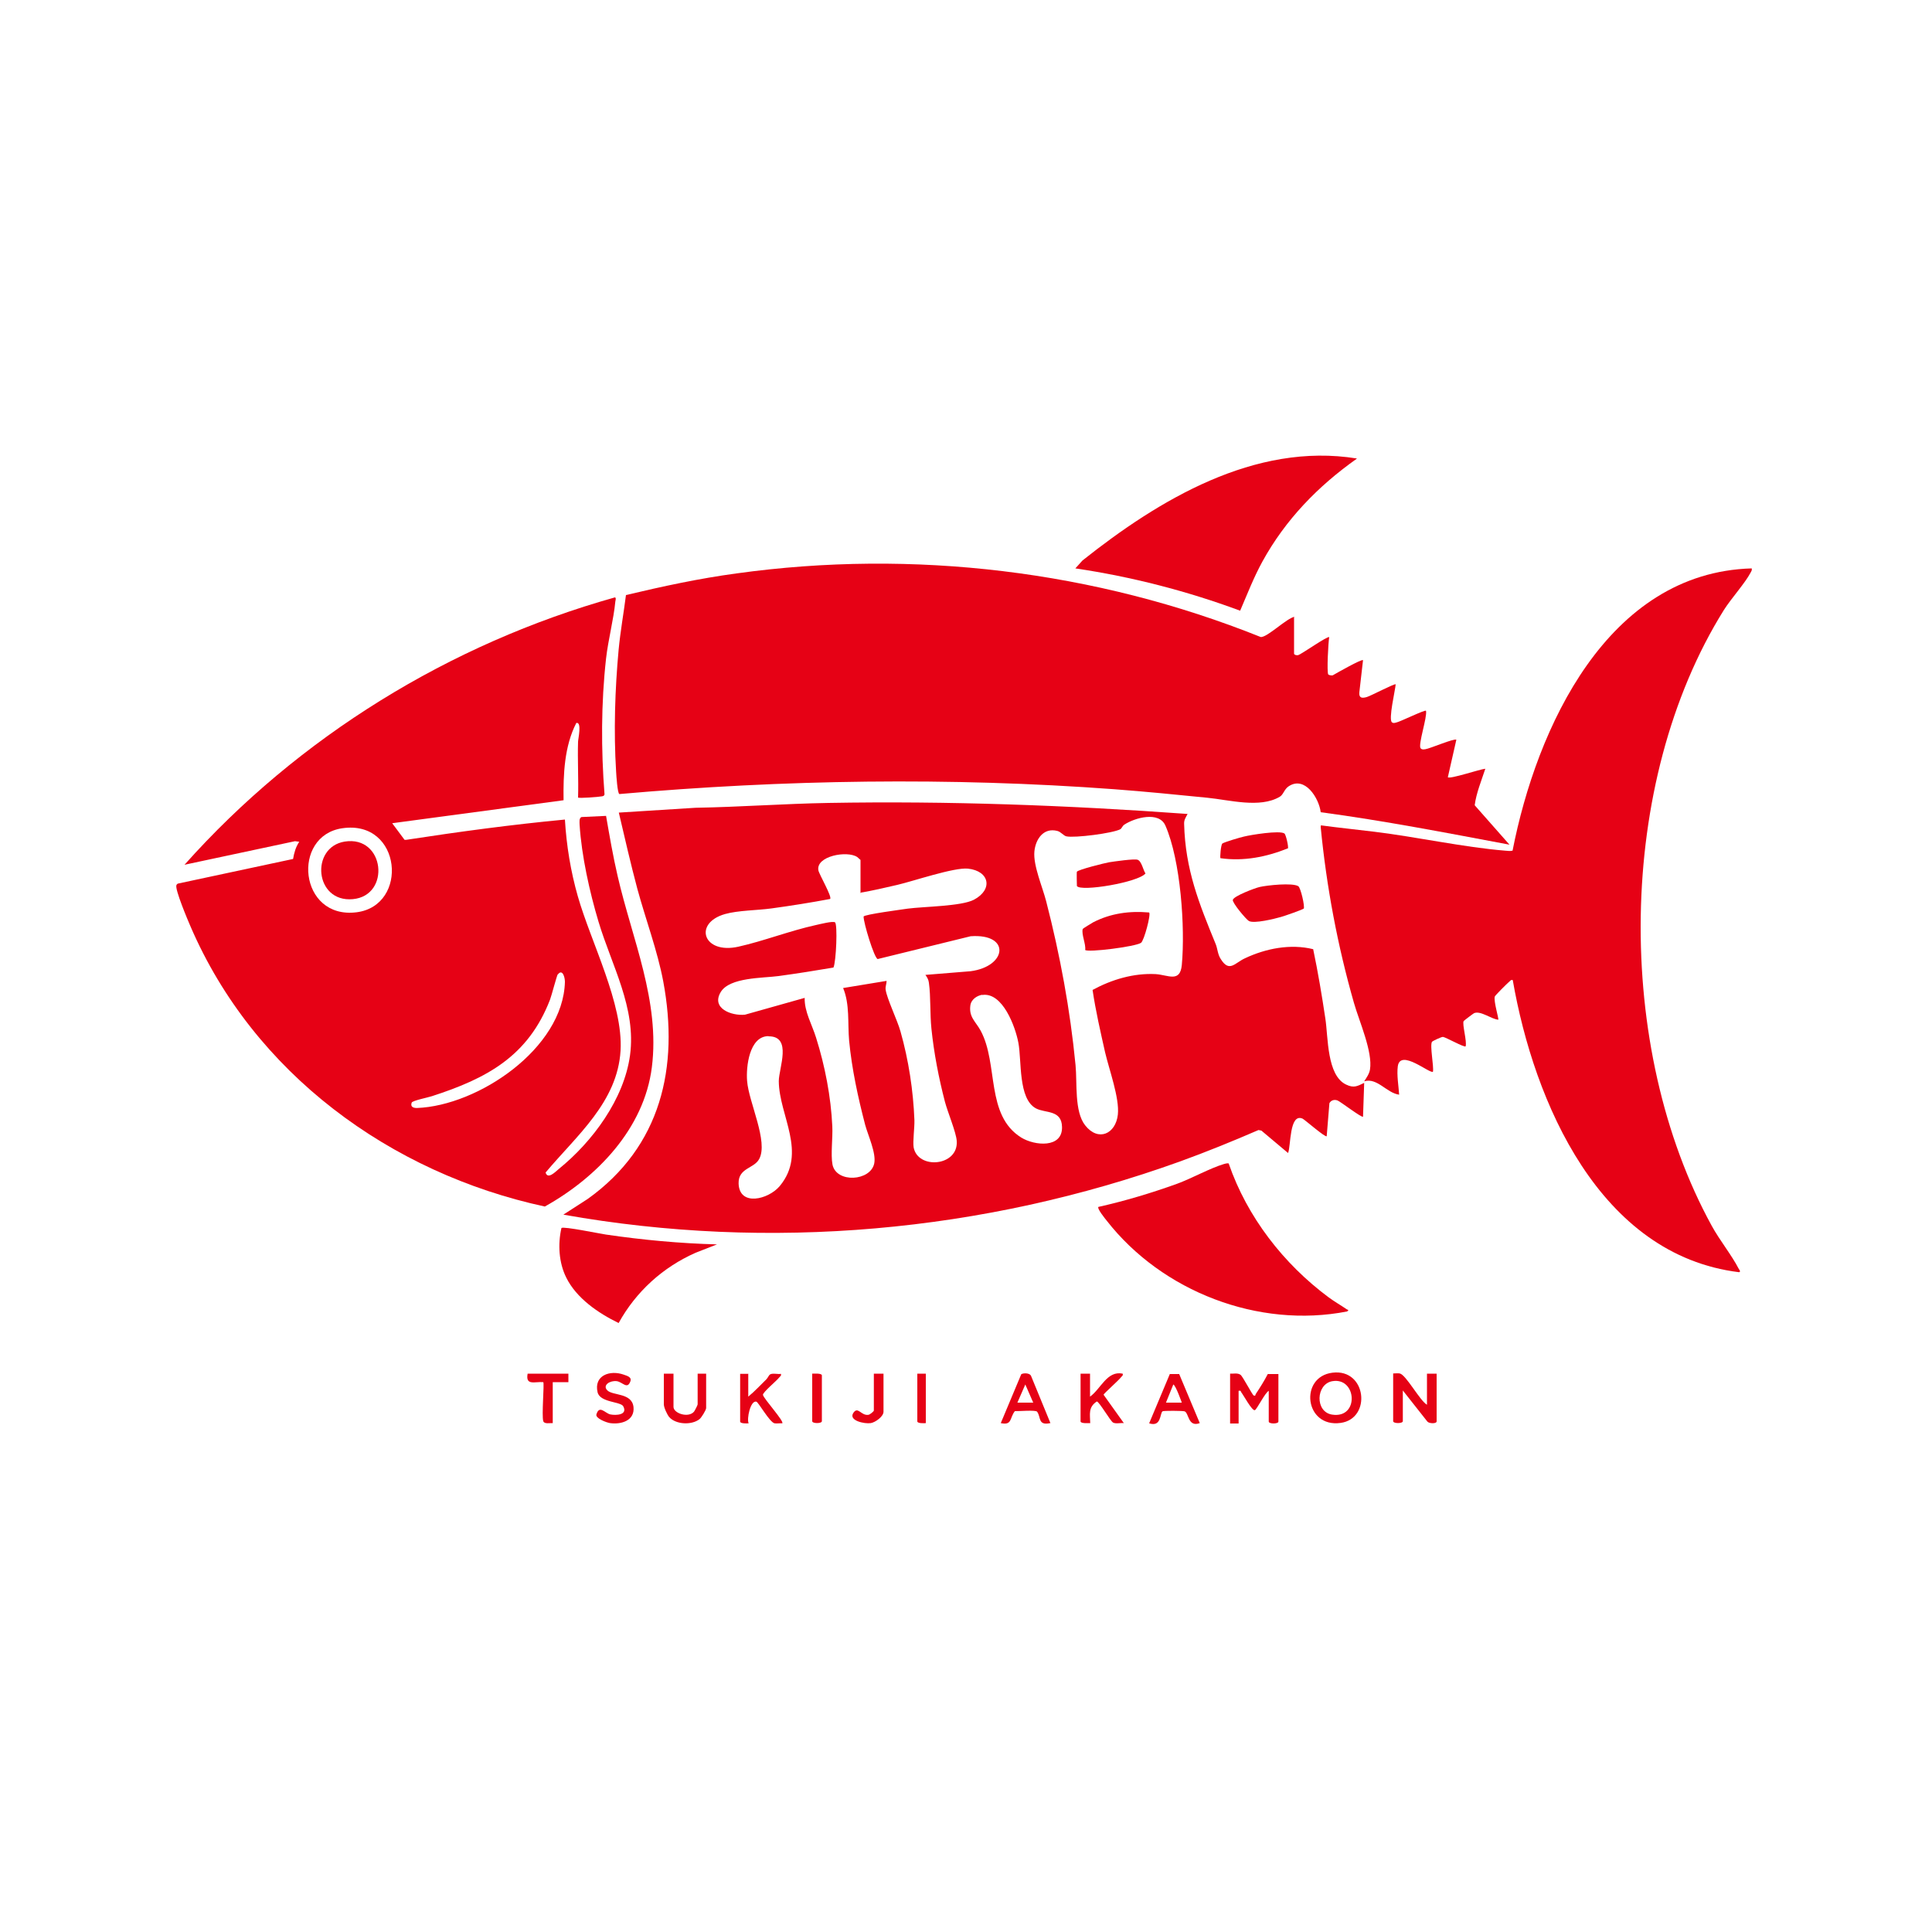 <?xml version="1.0" encoding="UTF-8"?>
<svg id="_レイヤー_1" data-name="レイヤー 1" xmlns="http://www.w3.org/2000/svg" viewBox="0 0 100 100">
  <defs>
    <style>
      .cls-1 {
        fill: #e60115;
      }
    </style>
  </defs>
  <path class="cls-1" d="M61.48,42.11c-.09.18-.2.31-.19.53.06,2.37.77,4.12,1.64,6.24.09.23.1.52.25.75.45.73.73.21,1.26-.03,1.08-.51,2.36-.76,3.53-.47.25,1.19.45,2.39.63,3.59.15.97.07,2.95,1.08,3.42.4.19.57.08.93-.09l-.06,1.75c-.06.07-1.18-.79-1.32-.84-.16-.06-.33-.02-.42.14l-.14,1.71c-.07.08-1.14-.86-1.25-.91-.69-.3-.6,1.43-.75,1.78l-1.38-1.16-.15-.03c-1.34.58-2.69,1.13-4.07,1.63-10.16,3.66-21.24,4.65-31.91,2.75l1.27-.82c3.78-2.71,4.73-6.8,3.9-11.25-.3-1.59-.91-3.21-1.34-4.79-.35-1.31-.65-2.63-.96-3.95l3.97-.25c2.3-.04,4.59-.21,6.87-.25,6.21-.11,12.41.12,18.6.57ZM56.55,51.24c.99-.54,2.13-.88,3.27-.82.64.04,1.26.46,1.35-.47.18-1.95-.06-5.42-.85-7.22-.33-.75-1.57-.41-2.12-.05-.11.07-.14.2-.21.24-.39.21-2.36.46-2.79.37-.15-.03-.28-.23-.47-.28-.72-.19-1.13.43-1.19,1.06-.07.72.42,1.84.61,2.58.72,2.79,1.24,5.6,1.52,8.48.09.92-.07,2.4.5,3.12.68.86,1.58.44,1.69-.56.09-.86-.45-2.32-.66-3.22-.24-1.07-.49-2.15-.65-3.24ZM44.54,46.23v-1.72s-.13-.12-.17-.15c-.52-.35-2.15-.05-2.01.69.04.21.71,1.35.61,1.48-1.01.19-2.02.35-3.04.49-.73.1-1.73.1-2.4.29-1.66.47-1.14,2.1.69,1.69,1.3-.29,2.65-.82,4.01-1.12.19-.04.88-.22.99-.14.14.1.06,2.03-.08,2.34-.94.16-1.89.31-2.84.44-.81.11-2.52.06-2.99.82-.52.85.55,1.25,1.25,1.18l3.09-.87c-.02.71.38,1.38.59,2.06.46,1.46.77,3.06.84,4.59.03.58-.09,1.46.01,1.98.2.97,1.97.86,2.16-.06.11-.53-.32-1.45-.47-2-.37-1.42-.69-2.89-.83-4.36-.08-.91.04-1.88-.31-2.72l2.25-.37c0,.16-.07.28-.05.45.06.46.61,1.59.77,2.17.42,1.48.66,3.06.72,4.59.01.4-.09,1.1-.04,1.41.22,1.16,2.33.98,2.23-.34-.03-.44-.47-1.49-.61-2.02-.32-1.23-.57-2.52-.7-3.79-.08-.76-.03-1.65-.13-2.37-.02-.17-.09-.28-.18-.41l2.34-.19c1.89-.25,2.08-1.96,0-1.81l-4.81,1.18c-.18-.04-.74-1.89-.73-2.2.03-.11,2.03-.37,2.29-.41.84-.11,2.77-.12,3.42-.46,1-.53.81-1.49-.31-1.61-.72-.07-2.8.64-3.65.84-.64.15-1.29.3-1.94.41ZM50.84,51.49c-.27.04-.56.24-.61.52-.1.63.27.86.53,1.34.93,1.73.24,4.37,2.1,5.53.7.43,2.14.56,2.11-.55-.02-.9-.86-.7-1.35-.96-.93-.5-.73-2.47-.91-3.4-.15-.81-.81-2.63-1.87-2.47ZM39.77,53.63c-.99.01-1.16,1.59-1.1,2.32.08,1.1,1.12,3.15.62,4.05-.27.49-1.08.45-1.06,1.26.04,1.2,1.54.83,2.13.13,1.44-1.74-.04-3.65-.05-5.43,0-.67.71-2.33-.53-2.32Z"/>
  <path class="cls-1" d="M29.92,41.3c.03-.97-.03-1.94,0-2.91,0-.13.21-1.04-.09-.97-.62,1.2-.68,2.66-.66,4l-8.87,1.19.64.86h.08c2.73-.42,5.47-.79,8.22-1.05.08,1.35.3,2.69.67,3.98.68,2.38,2.35,5.55,2.21,7.98-.16,2.67-2.28,4.4-3.88,6.31.11.38.51-.04.69-.19,1.74-1.41,3.37-3.61,3.68-5.88.33-2.45-.95-4.64-1.63-6.91-.46-1.53-.88-3.42-.98-5.02,0-.12-.04-.35.1-.4l1.27-.06c.18,1.04.36,2.09.6,3.12.75,3.26,2.2,6.47,1.77,9.89-.4,3.18-2.85,5.71-5.54,7.21-8.01-1.73-15.07-6.91-18.34-14.5-.14-.32-.81-1.91-.73-2.13.02-.05.05-.08.1-.09l5.94-1.27c.05-.31.14-.63.32-.89l-.22-.03-5.72,1.22c5.9-6.62,13.73-11.44,22.28-13.84.07.02.03.15.02.21-.09.94-.37,1.98-.48,2.95-.26,2.33-.26,4.71-.08,7.04-.02.08-.08.09-.15.1-.15.03-1.18.11-1.22.06ZM17.72,42.87c-2.65.38-2.25,4.72.73,4.35,2.73-.34,2.35-4.8-.73-4.35ZM28.87,50.43c-.05.06-.32,1.1-.4,1.31-1.13,2.93-3.27,4.08-6.12,5-.18.06-1.01.23-1.04.33-.08.22.08.28.27.28,3.17-.12,7.57-3.08,7.66-6.53,0-.25-.13-.68-.36-.39Z"/>
  <path class="cls-1" d="M66.98,31.92v1.91c0,.06.12.1.21.08.18-.05,1.53-1.01,1.61-.93-.05.27-.13,1.8-.05,1.93.02.03.19.07.24.04.19-.11,1.49-.85,1.56-.78l-.19,1.66c-.03.3.13.32.38.25.19-.05,1.44-.71,1.5-.66-.02.3-.39,1.83-.19,1.97.07.05.13.03.21.01.19-.03,1.5-.68,1.55-.61.07.34-.42,1.75-.28,1.94.07.08.15.06.24.05.24-.03,1.51-.58,1.61-.49l-.44,1.94c.11.11,1.67-.42,1.94-.44-.2.61-.47,1.26-.55,1.89l1.8,2.04c-3.25-.61-6.49-1.24-9.77-1.68-.09-.73-.82-1.9-1.66-1.34-.23.15-.27.43-.46.54-1.03.61-2.62.16-3.76.05-1.6-.16-3.21-.32-4.81-.44-8.51-.63-17.11-.5-25.61.25-.1-.02-.16-.97-.17-1.16-.13-2.06-.06-4.26.13-6.31.09-.95.26-1.89.38-2.83,1.89-.45,3.79-.86,5.72-1.12,9.14-1.27,18.58-.14,27.13,3.29.32.05,1.36-.99,1.77-1.05Z"/>
  <path class="cls-1" d="M90.67,29.42c.02.1-.02.14-.06.22-.29.55-1,1.33-1.38,1.93-5.59,8.95-5.68,22.68-.63,31.88.41.75,1.03,1.51,1.4,2.23.03.05.11.13.02.17-7.22-.88-10.62-8.79-11.72-15.12-.11-.03-.12.04-.19.09-.1.08-.72.7-.74.76-.07.24.22,1.16.18,1.2-.36-.03-.91-.48-1.25-.34-.03.01-.52.38-.54.41-.09.15.18,1.06.1,1.31-.06.07-1.02-.47-1.17-.49-.08-.01-.55.22-.57.25-.12.2.1,1.26.05,1.55-.14.14-1.69-1.21-1.82-.28-.06.45.04,1.02.07,1.47-.64-.08-1.14-.9-1.81-.69.12-.19.26-.38.3-.61.15-.92-.56-2.5-.83-3.45-.85-2.97-1.42-6.01-1.72-9.09,0-.1-.01-.11.09-.09.89.12,1.79.21,2.68.32,2.21.27,4.6.8,6.77.98.13.01.26.03.39,0,1.24-6.35,4.91-14.4,12.38-14.61Z"/>
  <path class="cls-1" d="M70.23,23.74c-2.01,1.42-3.7,3.16-4.89,5.33-.45.82-.78,1.68-1.15,2.54-2.75-1.02-5.62-1.76-8.53-2.19l.37-.41c3.95-3.14,8.92-6.13,14.19-5.28Z"/>
  <path class="cls-1" d="M63.6,60.23c.95,2.76,2.84,5.19,5.17,6.92.3.22.63.41.94.62.07.05.13,0,.02.11-4.59.9-9.58-1.03-12.44-4.69-.09-.11-.51-.63-.44-.72,1.38-.31,2.75-.72,4.08-1.2.76-.28,1.71-.81,2.42-1.02.08-.02.16-.05.25-.03Z"/>
  <path class="cls-1" d="M37.11,64.41l-1.1.43c-1.7.75-3.09,2.01-3.99,3.64-1.05-.51-2.18-1.28-2.71-2.35-.39-.78-.44-1.74-.25-2.57.13-.09,1.96.29,2.3.34,1.91.28,3.84.46,5.77.51Z"/>
  <path class="cls-1" d="M67.47,47.03c-.03.05-1.01.39-1.16.43-.35.1-1.4.36-1.67.21-.15-.09-.86-.94-.83-1.09.04-.2,1.16-.62,1.39-.67.39-.09,1.7-.23,2-.04.12.07.35,1.05.28,1.17Z"/>
  <path class="cls-1" d="M63.67,71.1c.17.01.39-.05.54.06.12.09.61,1.04.68,1.07.12.04.08-.05.11-.08.22-.33.44-.68.62-1.03h.55s0,2.46,0,2.46c0,.13-.5.13-.5,0v-1.59c-.19.09-.62.97-.72,1-.15.04-.58-.77-.7-.92-.04-.05,0-.11-.14-.08v1.69h-.44v-2.56Z"/>
  <path class="cls-1" d="M66.66,43.91c-1.12.45-2.29.68-3.49.51-.03-.03.02-.7.1-.76.12-.08.93-.32,1.12-.36.36-.09,1.84-.33,2.09-.16.08.05.23.72.18.78Z"/>
  <path class="cls-1" d="M73.86,72.72v-1.62h.5v2.47c0,.13-.39.12-.48.01l-1.27-1.61v1.59c0,.13-.5.13-.5,0v-2.47c.11,0,.24-.02.34,0,.33.07,1.04,1.41,1.41,1.62Z"/>
  <path class="cls-1" d="M68.97,71.05c1.77-.22,2.03,2.38.42,2.6-1.87.26-2.15-2.39-.42-2.6ZM68.96,71.49c-.85.15-.91,1.59-.01,1.73,1.42.22,1.28-1.95.01-1.73Z"/>
  <path class="cls-1" d="M56.42,71.1v1.19c.56-.4.88-1.36,1.69-1.19.03.11-.04.12-.09.19-.11.15-.89.84-.9.9l1.05,1.47c-.17-.02-.42.05-.56-.03s-.72-1.09-.84-1.09c-.45.3-.35.65-.34,1.12-.1,0-.5.03-.5-.09v-2.47h.5Z"/>
  <path class="cls-1" d="M61.03,71.11l1.07,2.55c-.62.23-.56-.54-.79-.61-.08-.03-1.1-.04-1.14,0-.14.12-.06.83-.69.62l1.07-2.55h.48ZM61.17,72.6s-.31-.89-.44-.94l-.38.94h.81Z"/>
  <path class="cls-1" d="M54.36,73.66c-.65.14-.47-.31-.68-.59-.07-.1-.96-.02-1.15-.03-.28.35-.13.75-.73.62l1.06-2.53c.11-.07.42-.07.5.07l1.01,2.46ZM53.48,72.6l-.41-.94-.41.94h.81Z"/>
  <path class="cls-1" d="M38.73,71.1v1.19c.34-.28.63-.6.94-.9.07-.07.13-.22.19-.25.13-.08.4,0,.56-.03.03.11-.04.12-.09.19-.14.18-.85.76-.84.9.05.21,1.11,1.37,1,1.47-.13-.01-.28.02-.4,0-.25-.05-.84-1.1-.94-1.12-.31-.08-.51.9-.4,1.12-.09.01-.44.02-.44-.09v-2.47h.44Z"/>
  <path class="cls-1" d="M34.86,71.1v1.72c0,.33.76.59,1.06.25.04-.05.19-.34.19-.38v-1.59h.44v1.78c0,.1-.25.51-.35.58-.4.31-1.21.28-1.56-.11-.11-.13-.28-.5-.28-.66v-1.59h.5Z"/>
  <path class="cls-1" d="M31.43,71.96c.28.29,1.28.12,1.36.87.07.7-.63.91-1.21.83-.2-.03-.77-.25-.71-.45.15-.51.45-.06.72,0,.3.06.91.03.67-.42-.13-.25-1.21-.19-1.33-.73-.2-.87.64-1.16,1.35-.91.2.07.44.13.34.37-.16.4-.39.02-.69-.03-.34-.05-.76.2-.5.47Z"/>
  <path class="cls-1" d="M29.42,71.1v.44s-.81,0-.81,0v2.12c-.14-.01-.44.06-.49-.1-.09-.28.06-1.95,0-2.02-.43-.04-.93.2-.81-.44h2.12Z"/>
  <path class="cls-1" d="M45.73,71.1v1.97c0,.25-.42.55-.66.59-.32.05-1.17-.13-.9-.53.24-.36.4.16.78.1.08-.01.28-.18.28-.22v-1.91h.5Z"/>
  <path class="cls-1" d="M42.04,71.1c.1,0,.5-.03.5.09v2.37c0,.13-.5.13-.5,0v-2.47Z"/>
  <path class="cls-1" d="M47.92,71.1v2.56c-.09.01-.44.02-.44-.09v-2.47h.44Z"/>
  <path class="cls-1" d="M59.48,47.23c.1.1-.26,1.45-.42,1.57-.29.2-2.76.51-2.89.37.04-.31-.2-.8-.13-1.08,0-.03.47-.31.54-.35.91-.47,1.89-.6,2.9-.51Z"/>
  <path class="cls-1" d="M55.74,45.85s-.02-.7,0-.73c.07-.11,1.44-.45,1.67-.49.26-.04,1.29-.19,1.47-.13.21.07.29.54.41.71-.37.46-3.35.96-3.55.65Z"/>
  <path class="cls-1" d="M17.84,43.56c2.08-.33,2.4,2.8.42,2.98s-2.21-2.69-.42-2.98Z"/>
</svg>